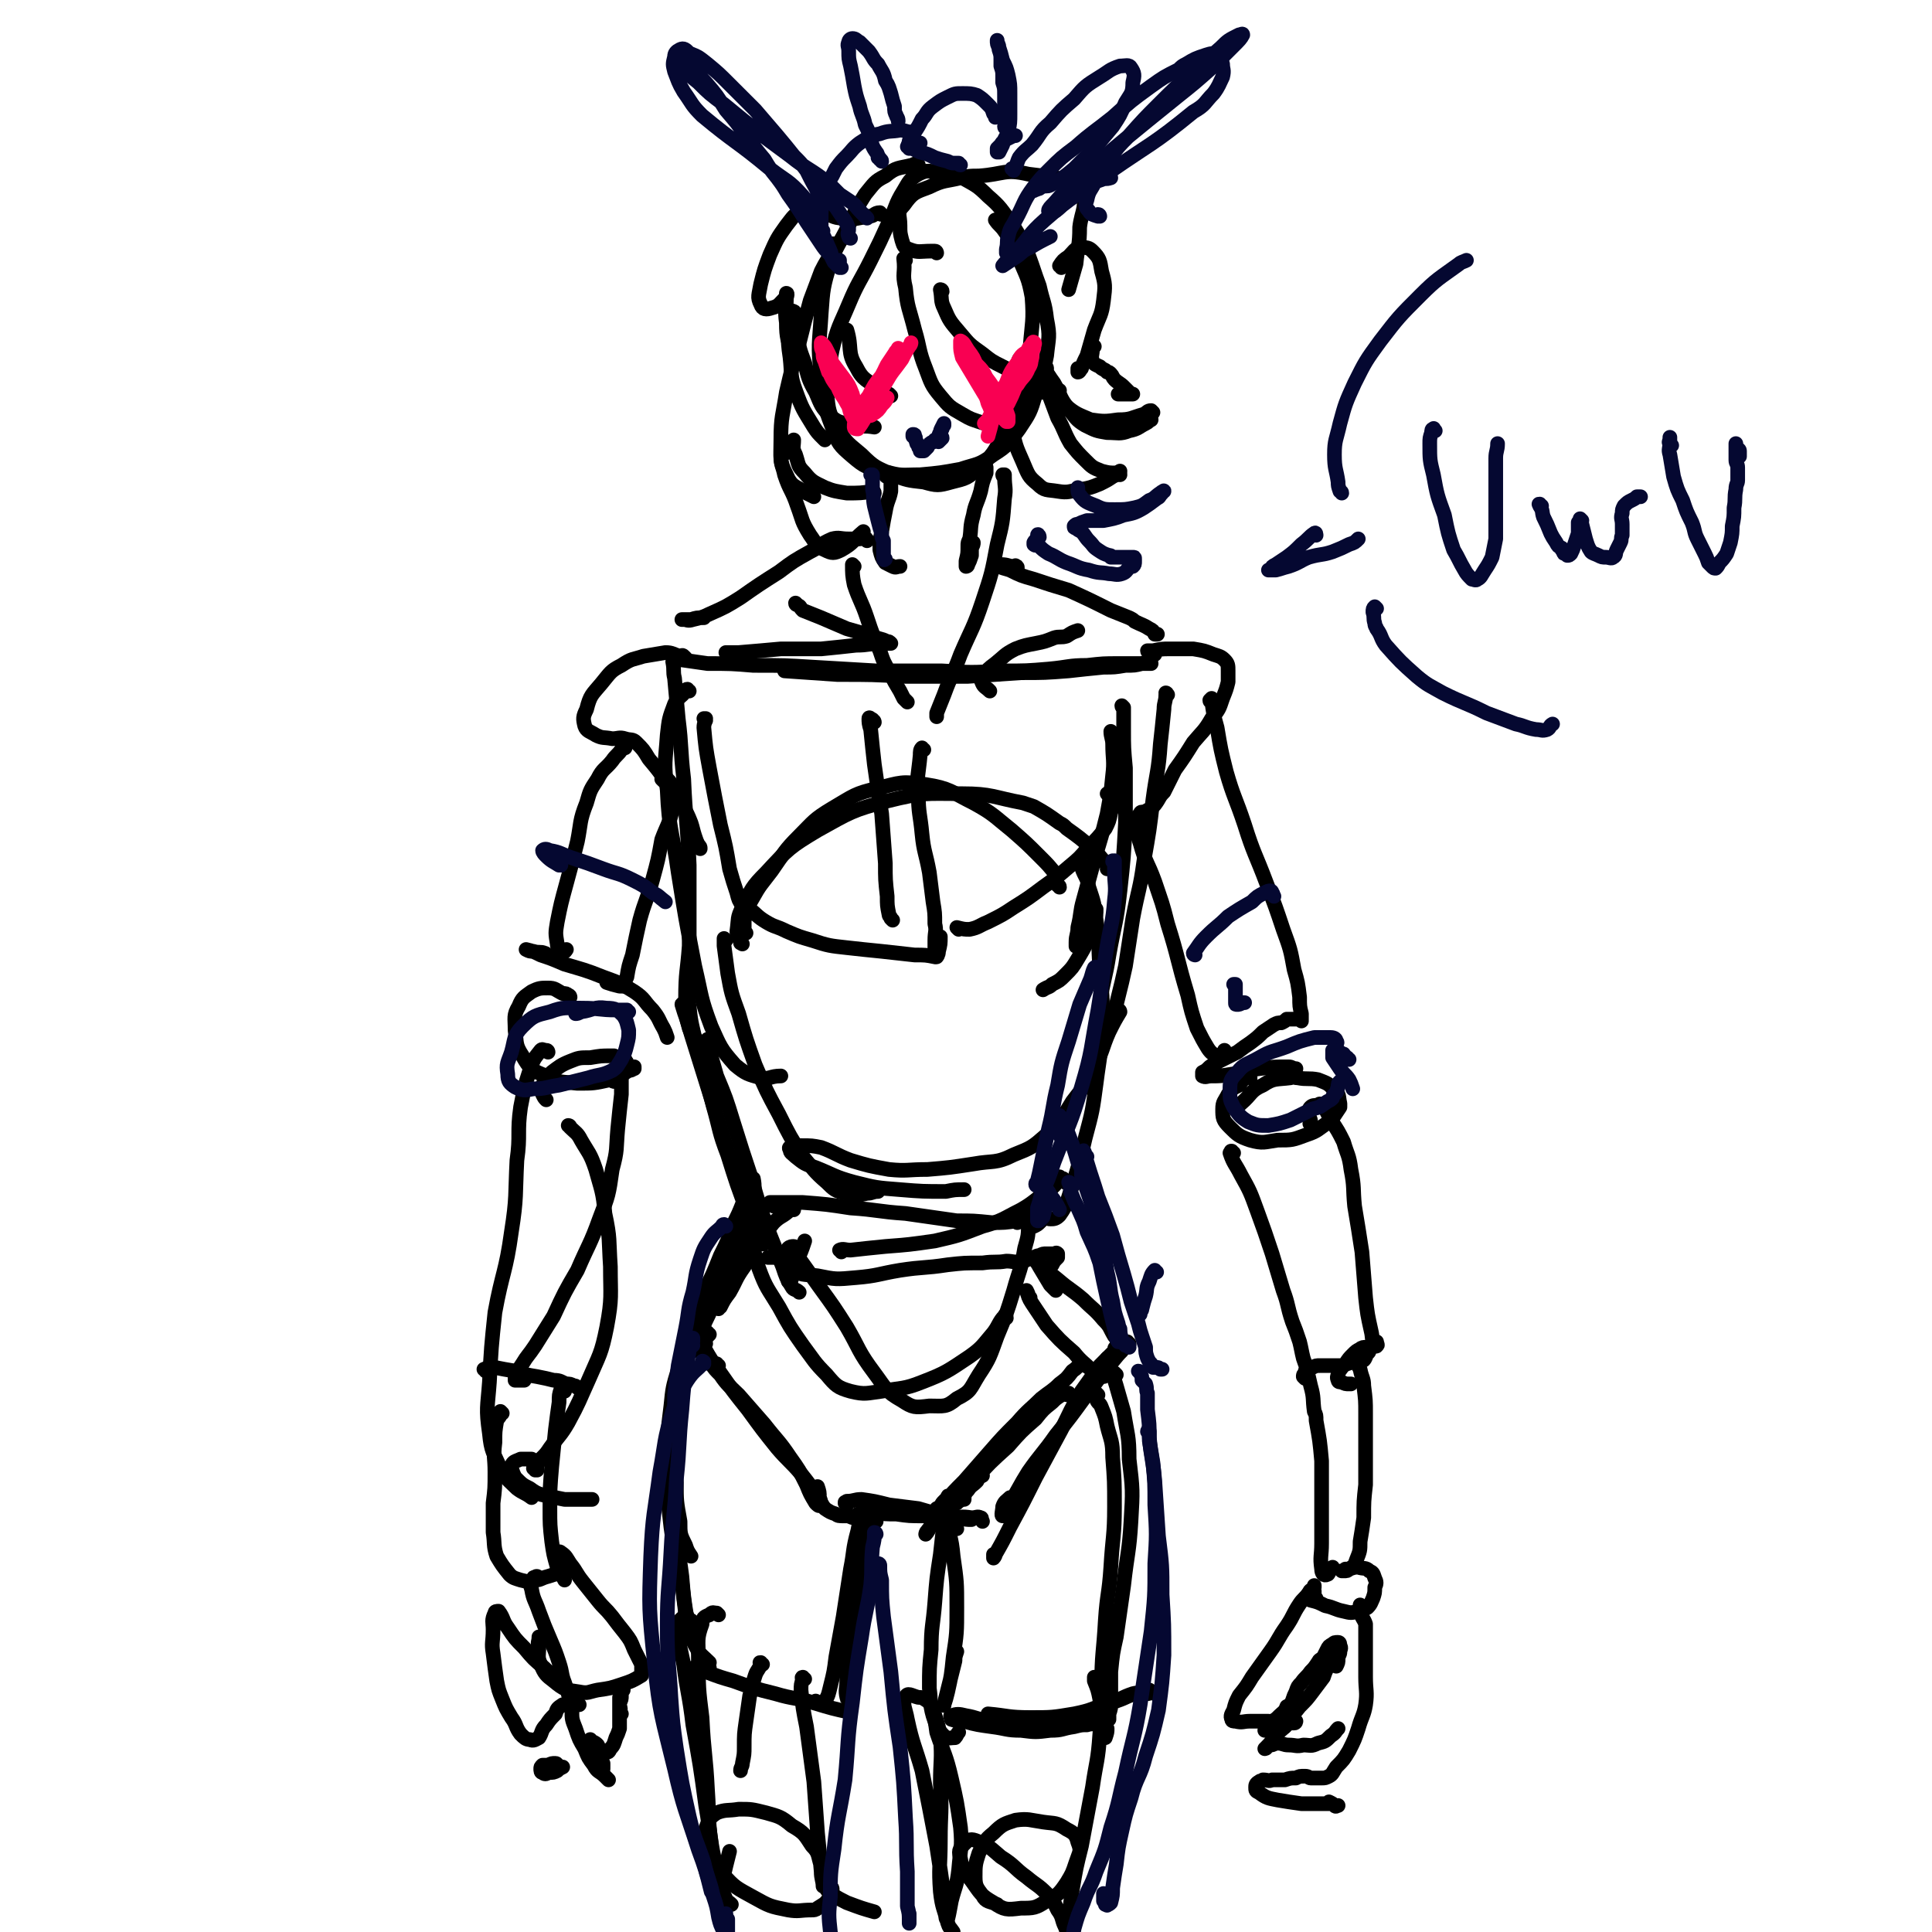 <svg viewBox='0 0 1054 1054' version='1.1' xmlns='http://www.w3.org/2000/svg' xmlns:xlink='http://www.w3.org/1999/xlink'><g fill='none' stroke='rgb(0,0,0)' stroke-width='8' stroke-linecap='round' stroke-linejoin='round'><path d='M501,90c0,0 -1,-1 -1,-1 0,0 1,1 0,1 0,0 -1,-1 -2,0 -8,2 -9,1 -15,6 -6,3 -6,4 -11,10 -5,8 -5,8 -9,17 -5,10 -6,10 -10,20 -4,14 -4,14 -5,28 -1,17 -2,17 0,34 1,14 1,15 6,28 3,9 4,10 11,16 7,6 8,6 17,8 10,3 10,2 20,2 11,-1 11,-1 22,-3 9,-3 10,-2 18,-8 8,-5 8,-6 14,-14 6,-9 6,-9 9,-19 4,-10 4,-11 6,-21 1,-10 2,-10 0,-20 -1,-9 -2,-9 -4,-18 -3,-8 -3,-9 -6,-17 -4,-9 -4,-9 -9,-17 -6,-8 -6,-9 -13,-15 -6,-6 -7,-6 -14,-10 -6,-3 -7,-3 -13,-3 -6,-1 -7,-1 -11,1 -5,3 -5,4 -8,9 -5,8 -4,9 -8,17 -5,11 -5,11 -10,21 -6,12 -7,12 -12,24 -5,12 -6,12 -9,25 -2,11 -3,11 -3,23 1,10 1,11 6,20 5,8 6,8 13,14 7,7 8,7 17,11 8,3 8,3 17,4 7,2 8,2 15,0 8,-2 9,-2 15,-8 8,-7 8,-8 13,-17 6,-10 6,-10 10,-22 4,-13 3,-13 5,-27 1,-13 2,-14 1,-27 -2,-11 -3,-11 -7,-21 -3,-8 -3,-8 -8,-15 -2,-3 -3,-3 -5,-6 '/><path d='M484,260c-1,0 -1,-1 -1,-1 0,0 0,0 0,0 1,0 1,-1 2,-1 0,1 1,1 1,3 0,3 0,3 0,7 -1,5 -2,5 -3,11 -1,5 -1,5 -2,11 -1,5 -1,5 -1,10 1,4 1,4 3,7 2,1 2,1 4,2 2,1 2,0 4,0 '/><path d='M538,257c0,0 -1,-1 -1,-1 0,0 1,0 1,0 0,0 0,-1 0,-1 0,1 0,1 0,3 -2,5 -2,5 -3,10 -2,7 -3,7 -4,13 -2,7 -1,7 -2,13 -1,2 -1,2 -1,4 0,4 0,4 -1,8 0,1 0,2 0,3 0,0 1,0 1,-1 1,-2 1,-2 2,-5 0,-2 0,-2 0,-4 1,-2 1,-2 1,-3 '/><path d='M473,295c0,-1 0,-1 -1,-1 -2,-1 -2,0 -3,0 -3,0 -3,0 -6,0 -5,0 -5,-1 -9,0 -7,3 -6,4 -12,7 -9,5 -9,5 -17,11 -11,7 -11,7 -21,14 -8,5 -8,5 -17,9 -4,2 -5,2 -9,3 -3,1 -3,0 -5,0 -1,0 -1,0 -1,0 2,0 3,0 5,0 3,-1 3,-1 7,-1 '/><path d='M555,310c0,-1 0,-1 -1,-1 0,-1 0,0 -1,0 -3,0 -3,-1 -7,-1 0,0 -1,1 -1,1 2,1 3,1 6,2 6,3 6,3 13,5 9,3 9,3 19,6 11,5 11,5 23,11 5,2 5,2 10,4 2,1 2,1 3,2 4,2 5,2 8,4 2,1 2,1 3,3 0,0 0,0 1,0 0,0 0,0 0,0 1,0 0,0 0,0 '/><path d='M369,360c0,-1 0,-1 -1,-1 0,-1 1,0 1,0 2,1 2,0 3,1 7,1 7,1 14,2 13,0 13,0 25,1 17,0 17,0 33,1 17,1 17,1 34,2 18,0 18,0 36,0 16,1 16,1 33,0 13,0 13,0 25,-1 11,-1 11,-2 21,-2 9,-1 9,-1 17,-1 6,0 6,0 13,0 2,-1 2,0 4,0 0,0 1,-1 1,0 -2,0 -3,0 -5,0 -4,1 -4,1 -9,1 -6,1 -6,1 -12,1 -10,1 -10,1 -19,2 -13,1 -13,1 -26,1 -14,1 -14,1 -29,2 -17,0 -17,0 -34,0 -18,-1 -18,-1 -37,-1 -14,-1 -14,-1 -29,-2 '/><path d='M368,362c0,-1 -1,-1 -1,-1 0,0 0,0 0,0 1,5 0,5 1,9 1,11 1,11 2,22 2,16 1,16 3,33 1,23 2,23 3,47 0,22 0,22 0,44 -1,14 -2,14 -2,29 0,8 0,9 2,16 2,5 3,5 7,9 2,2 2,1 5,3 0,0 0,0 1,0 '/><path d='M376,377c-1,0 -1,-1 -1,-1 -1,0 -1,1 -1,1 -3,4 -4,3 -6,7 -3,8 -3,8 -4,17 -1,15 -2,15 0,30 1,23 3,23 6,45 4,25 4,25 9,51 4,17 3,17 9,33 5,11 5,12 13,21 6,5 7,5 14,7 5,1 5,-1 11,-1 '/><path d='M613,386c0,0 -1,0 -1,-1 0,0 1,1 1,1 0,1 0,1 0,3 0,4 0,4 0,9 0,10 0,10 1,21 0,15 0,15 0,30 -1,18 -1,19 -3,37 -2,18 -3,18 -6,35 -2,13 -3,13 -5,26 -1,8 -1,8 -2,16 0,2 -1,4 -1,3 0,0 1,-2 2,-5 0,-1 0,-1 0,-3 '/><path d='M637,379c0,0 -1,-1 -1,-1 0,0 1,0 0,1 0,4 -1,4 -1,8 -1,10 -1,10 -2,19 -1,15 -2,15 -4,30 -2,17 -2,17 -5,34 -2,15 -3,15 -6,31 -2,13 -2,13 -4,26 -2,9 -2,9 -4,17 -1,4 -1,5 -3,9 0,1 -1,2 -2,2 -3,0 -3,-1 -6,-2 '/><path d='M405,515c0,0 0,0 -1,-1 0,0 0,1 0,0 -1,-3 -2,-3 -2,-6 1,-7 0,-7 3,-13 5,-10 5,-11 13,-19 12,-13 13,-14 28,-23 18,-10 19,-11 38,-16 20,-5 21,-4 41,-4 16,0 17,2 33,5 3,1 3,1 6,2 7,4 7,4 14,9 2,1 2,1 4,3 7,5 7,5 14,11 4,4 4,4 8,9 1,1 0,1 0,2 '/><path d='M578,484c0,-1 -1,-1 -1,-1 -1,-3 0,-3 -1,-6 -4,-5 -4,-5 -9,-10 -7,-7 -7,-7 -15,-14 -10,-8 -10,-9 -21,-15 -12,-6 -13,-8 -26,-10 -13,-2 -14,-1 -26,2 -13,3 -13,4 -25,11 -10,6 -10,7 -18,15 -8,8 -8,9 -15,19 -6,8 -6,7 -11,16 -3,5 -2,5 -4,11 0,3 0,3 0,5 0,1 0,1 0,2 1,0 1,0 1,0 0,0 0,0 0,0 '/><path d='M396,513c0,0 -1,0 -1,-1 0,0 0,1 0,1 0,1 0,2 0,3 1,7 1,8 2,15 2,11 2,11 6,22 4,14 4,14 9,28 6,14 6,14 13,27 6,12 6,12 13,23 6,7 6,8 13,14 4,4 5,5 11,6 5,2 6,1 11,0 3,0 3,-1 6,-1 '/><path d='M591,473c0,0 -1,-1 -1,-1 0,0 0,1 0,1 2,6 3,5 4,11 3,9 3,9 4,18 2,13 1,13 2,26 1,15 2,16 1,31 0,16 -1,16 -3,32 -2,15 -2,15 -6,30 -3,13 -3,13 -7,26 -3,8 -2,9 -7,16 -2,2 -3,2 -5,2 -2,0 -2,-1 -3,-3 '/><path d='M611,552c0,0 0,-1 -1,-1 0,0 1,0 1,1 -3,5 -3,5 -6,11 -4,9 -3,10 -8,19 -5,10 -5,10 -12,19 -6,10 -6,10 -14,18 -8,7 -8,7 -18,11 -10,5 -11,3 -22,5 -13,2 -13,2 -25,3 -11,0 -11,1 -21,0 -11,-2 -11,-2 -21,-5 -8,-3 -8,-4 -16,-7 -5,-1 -5,-1 -11,-1 -2,0 -3,0 -5,0 -1,1 -2,1 -1,2 0,2 1,2 3,4 5,4 5,4 11,6 10,4 10,5 21,8 12,3 12,3 25,4 12,1 13,1 25,1 5,-1 5,-1 10,-1 '/><path d='M374,359c-1,-1 -1,-1 -1,-1 -1,-1 -1,0 -2,0 -4,-1 -4,-2 -8,-2 -6,1 -6,1 -12,2 -6,2 -6,1 -12,5 -6,3 -6,4 -11,10 -5,6 -6,6 -8,14 -2,4 -2,5 -1,9 1,3 3,3 6,5 4,2 4,1 9,2 3,0 4,-1 7,0 3,1 4,0 6,2 4,4 4,4 7,9 5,6 5,6 10,13 4,6 4,6 8,12 3,5 3,5 5,10 1,3 1,4 2,7 1,3 1,3 2,5 1,1 1,1 1,2 '/><path d='M630,357c0,0 -1,-1 -1,-1 -1,-1 -3,0 -3,-1 0,0 2,0 3,0 5,-1 5,-1 9,-1 7,0 7,0 13,0 6,1 6,1 11,3 3,1 4,1 6,3 2,2 2,3 2,6 0,3 0,3 0,6 -1,4 -1,4 -3,9 -2,6 -2,6 -6,11 -4,7 -5,7 -10,13 -5,8 -5,8 -10,15 -3,6 -3,6 -6,12 -3,3 -2,3 -5,7 -1,1 -1,1 -2,2 -1,1 -1,1 -2,1 0,1 0,1 -1,2 '/><path d='M341,408c0,0 -1,-1 -1,-1 0,0 0,1 0,1 0,0 0,0 -1,1 -2,3 -3,3 -5,6 -4,5 -5,4 -8,10 -4,6 -4,6 -6,13 -4,10 -3,11 -5,21 -3,12 -3,12 -6,23 -3,11 -3,11 -5,21 -1,6 -1,6 0,12 0,2 1,3 2,4 1,1 1,1 2,0 1,0 0,-1 1,-1 '/><path d='M362,426c0,0 -1,-1 -1,-1 1,0 2,-1 3,0 2,2 2,2 3,5 1,5 1,6 0,11 -2,9 -3,9 -6,17 -2,11 -2,11 -5,22 -3,11 -4,11 -7,22 -2,9 -2,9 -4,19 -2,6 -2,6 -3,12 -1,2 -1,2 -2,5 0,0 0,0 0,0 -1,0 -1,0 -2,0 -4,-1 -4,-1 -7,-2 '/><path d='M298,521c0,0 0,-1 -1,-1 -2,-1 -3,0 -6,-1 -2,0 -2,0 -4,-1 0,0 0,0 0,0 4,1 4,1 8,3 6,2 6,2 13,5 10,3 11,3 21,7 8,3 9,3 17,8 6,4 5,5 10,10 4,5 3,5 6,10 1,2 1,2 2,5 '/><path d='M311,544c0,0 0,-1 -1,-1 -1,-1 -1,-1 -3,-1 -4,-2 -4,-3 -8,-3 -4,0 -5,0 -9,2 -4,3 -5,3 -7,8 -3,5 -2,6 -2,13 1,7 0,8 4,14 4,7 5,8 13,11 7,4 8,3 17,4 9,0 9,0 18,-2 5,-1 5,-2 10,-5 2,0 2,-1 3,-1 0,-1 0,-1 0,-1 -1,1 -1,1 -2,1 -3,1 -3,1 -5,2 -2,1 -2,1 -4,3 0,1 -1,1 -1,1 0,1 1,1 1,1 2,-1 2,-1 3,-3 2,-2 2,-2 3,-4 1,-1 1,-1 1,-3 0,0 0,0 0,0 0,-1 -1,-1 -1,-2 -1,0 -1,-1 -1,-1 -2,0 -3,0 -5,-1 -1,0 -1,0 -2,0 -5,0 -5,0 -11,1 -6,0 -6,0 -11,2 -5,2 -6,3 -10,6 -3,3 -3,3 -5,7 -1,2 0,3 0,5 1,2 1,2 2,3 '/><path d='M299,574c0,0 0,-1 -1,-1 0,0 0,0 0,0 -2,0 -2,-1 -3,0 -4,5 -4,5 -6,11 -3,9 -3,10 -5,20 -2,14 0,15 -2,29 -1,19 0,20 -3,39 -3,22 -5,22 -9,44 -2,19 -2,19 -3,38 -1,14 -2,14 0,28 1,10 2,10 6,19 3,6 4,6 9,11 4,3 4,2 8,5 '/><path d='M311,615c0,0 0,-1 -1,-1 0,0 1,0 1,1 3,3 4,3 6,7 4,7 5,7 8,16 3,11 4,12 5,24 3,14 2,14 3,29 0,16 1,17 -2,33 -3,15 -4,15 -10,29 -5,11 -5,12 -11,23 -4,7 -5,7 -10,14 -2,3 -2,3 -5,6 -1,2 -1,2 -3,3 0,1 -1,1 -1,2 0,0 1,0 1,1 0,0 1,0 1,0 0,-1 0,-1 0,-1 0,0 0,0 0,-1 0,0 0,-1 0,-1 -1,-2 -1,-2 -3,-3 0,0 0,0 -1,0 0,0 0,0 -1,0 0,0 0,0 0,0 -1,0 -1,0 -2,0 -1,0 -1,0 -2,0 -2,1 -3,1 -4,2 -1,1 -1,2 -1,3 1,3 1,3 2,5 4,4 4,4 8,6 4,3 5,3 9,4 5,1 5,1 10,2 5,0 5,0 10,0 3,0 3,0 5,0 '/><path d='M624,444c-1,0 -1,-1 -1,-1 -1,0 -1,1 -1,1 -1,1 -1,1 -1,1 -1,2 -1,2 -1,4 0,5 0,5 2,11 3,11 4,10 8,21 4,12 4,11 7,23 6,19 5,19 11,39 2,9 2,9 5,18 3,6 3,6 6,11 2,3 3,3 6,5 1,1 1,1 2,0 1,-1 0,-2 1,-4 '/><path d='M661,383c0,0 -1,0 -1,-1 0,0 1,-1 1,-1 0,0 0,1 0,1 1,7 1,8 3,15 2,12 2,12 5,24 4,14 5,14 10,29 5,16 6,16 12,32 5,13 5,13 9,25 4,11 4,11 6,22 2,7 2,7 3,15 0,5 0,5 1,9 0,2 0,2 0,4 0,0 0,0 0,0 -1,-1 -1,-1 -2,-1 -2,0 -2,0 -3,0 -2,0 -2,0 -3,0 -1,1 -1,1 -3,2 -2,0 -2,0 -4,1 -3,2 -3,2 -6,4 -3,3 -3,3 -7,6 -3,2 -3,2 -7,5 -4,2 -4,2 -8,4 -4,2 -4,2 -7,4 -2,2 -2,2 -4,3 0,1 0,2 0,2 2,1 2,0 5,0 5,0 5,0 11,-1 8,-1 7,-2 15,-3 8,-1 8,-1 16,-1 2,0 2,1 4,1 '/><path d='M682,588c0,0 0,-1 -1,-1 -3,2 -3,2 -5,5 -4,2 -4,2 -6,5 -2,4 -3,4 -3,8 0,5 0,6 4,10 4,4 5,5 11,7 7,2 8,1 15,0 8,0 8,0 16,-3 6,-2 6,-3 12,-7 2,0 2,-1 2,-2 2,-3 2,-3 4,-6 0,-1 0,-1 0,-2 -1,-4 0,-5 -3,-7 -3,-4 -4,-4 -9,-6 -5,-1 -6,0 -11,-1 -2,0 -3,-1 -4,0 -8,1 -9,0 -15,4 -7,3 -6,5 -12,10 -1,1 -1,1 -3,2 '/><path d='M716,614c-1,0 -1,-1 -1,-1 -1,0 0,0 0,-1 0,-2 -1,-2 -1,-5 0,-1 0,-2 1,-3 1,-1 2,-1 4,-1 1,-1 1,-1 2,0 3,3 3,4 5,8 4,6 4,6 7,12 2,7 3,7 4,15 2,10 1,10 2,20 2,12 2,12 4,25 1,12 1,12 2,25 1,9 1,9 3,18 1,4 0,4 2,8 0,0 1,1 1,0 1,0 0,-1 0,-2 '/><path d='M673,629c-1,0 -1,-1 -1,-1 -1,0 0,0 0,0 -1,1 -1,1 -1,1 2,6 3,6 6,12 5,9 5,9 9,20 4,11 4,11 8,23 3,10 3,10 6,20 3,8 2,8 5,17 2,5 2,5 4,11 1,4 1,5 2,9 1,3 1,3 2,5 0,1 0,1 0,1 1,0 1,0 1,0 1,-1 1,-1 2,-1 2,-1 2,-1 4,-1 3,0 3,0 6,0 0,0 0,0 1,0 2,0 2,0 5,0 3,-1 3,-1 6,-2 3,0 3,0 6,-1 1,-1 1,-2 2,-4 1,0 1,-1 1,-2 -1,0 -1,-1 -2,-1 -1,0 -2,0 -3,1 -2,1 -2,1 -4,3 -2,2 -2,2 -4,5 -2,2 -2,2 -4,5 0,2 -1,2 0,4 0,1 1,1 2,1 2,1 2,1 4,1 0,0 0,0 1,0 '/><path d='M712,752c0,0 -1,-1 -1,-1 0,-1 0,-1 1,-2 0,-1 0,-2 1,-1 1,3 1,4 2,8 2,7 1,7 2,14 1,2 1,2 1,5 2,11 2,11 3,22 0,12 0,12 0,24 0,10 0,10 0,21 0,7 -1,7 0,14 0,2 1,4 3,3 1,0 1,-2 3,-4 '/><path d='M740,743c0,0 -1,-1 -1,-1 0,0 0,0 1,1 1,2 1,2 2,4 1,5 2,5 2,9 1,8 1,8 1,15 0,10 0,10 0,19 0,10 0,10 0,20 -1,9 -1,9 -1,18 -1,7 -1,7 -2,13 0,5 0,5 -2,10 -1,3 -1,3 -4,5 -1,1 -1,1 -3,1 -1,0 -1,0 -1,0 0,0 0,0 0,0 0,0 0,0 0,0 1,0 1,0 2,-1 1,0 1,0 2,0 3,-1 3,-1 5,-1 3,1 4,0 6,2 2,1 2,1 3,4 1,2 1,3 0,5 0,3 0,3 -1,6 -1,2 -1,3 -3,5 -2,1 -2,2 -5,2 -4,1 -4,1 -8,0 -5,-1 -5,-2 -10,-3 -4,-2 -4,-2 -8,-3 -1,-1 -1,-1 -2,-1 -1,0 -1,0 -1,0 0,0 0,0 0,0 0,0 0,0 1,0 1,0 1,0 2,0 1,0 1,0 2,0 0,0 0,0 1,0 0,0 0,0 0,0 -1,-1 -1,-1 -1,-2 0,-1 0,-1 0,-2 -1,-1 -1,-1 0,-2 0,0 0,0 0,0 0,-1 0,-1 0,-1 0,0 0,1 0,1 -2,2 -2,1 -3,3 -2,3 -3,3 -5,6 -4,6 -3,6 -7,12 -5,7 -4,7 -9,14 -5,7 -5,7 -10,14 -3,5 -3,5 -7,10 -2,4 -2,4 -3,8 -1,2 -2,3 -1,5 0,1 1,1 2,1 4,1 4,0 8,0 5,0 5,0 10,0 5,1 5,1 9,1 2,0 2,0 5,0 0,0 0,0 0,0 1,0 1,-1 1,-1 -1,0 -1,0 -2,0 '/><path d='M701,942c0,0 -1,-1 -1,-1 0,0 0,1 0,1 -1,0 -2,0 -3,0 -2,1 -2,0 -4,1 -1,0 -1,0 -2,1 -1,0 -1,0 -1,0 0,0 0,-1 1,-1 1,-2 2,-2 3,-4 2,-1 2,-1 4,-3 2,-2 3,-2 4,-5 2,-1 2,-1 3,-3 1,-3 1,-3 2,-5 1,-3 1,-3 3,-5 2,-3 3,-3 5,-6 2,-2 2,-2 4,-5 1,-2 1,-1 3,-3 1,-2 1,-2 2,-4 1,-2 1,-2 3,-3 1,-1 1,-1 3,-1 1,0 1,1 1,2 1,1 0,2 0,3 0,2 -1,2 -1,4 0,2 0,2 -1,4 0,0 0,0 0,0 '/><path d='M727,904c0,0 -1,-1 -1,-1 0,0 0,1 0,1 0,2 0,2 -1,3 0,0 0,0 0,1 -2,4 -2,4 -3,7 -3,4 -3,4 -6,8 -3,4 -3,4 -7,8 -4,5 -4,5 -7,10 -4,4 -4,3 -7,7 -2,3 -2,3 -4,5 0,1 -1,1 -1,1 1,-1 1,-1 3,-2 2,0 2,-1 4,-1 3,0 3,1 6,1 4,0 4,1 8,0 4,0 4,1 8,-1 4,-1 4,-1 7,-4 3,-2 2,-2 4,-4 '/><path d='M743,877c-1,-1 -1,-1 -1,-1 0,-1 0,0 0,0 0,0 0,0 0,0 0,1 0,2 0,3 1,4 2,4 3,7 0,6 0,6 0,12 0,9 0,9 0,17 0,7 1,8 0,15 -1,6 -2,6 -4,13 -2,6 -2,6 -5,12 -3,5 -3,5 -7,9 -2,3 -2,4 -4,5 -2,1 -2,1 -4,1 -2,0 -2,0 -3,0 -1,0 -1,0 -3,0 -1,0 -1,-1 -3,-1 -3,0 -3,0 -5,1 -3,0 -3,0 -6,1 -4,0 -4,0 -7,0 -2,1 -2,0 -5,0 -1,1 -1,0 -2,1 -2,1 -2,2 -2,3 0,2 0,2 2,3 4,3 5,3 10,4 6,1 6,1 13,2 5,0 5,0 10,0 2,0 2,0 5,0 0,0 0,-1 0,-1 0,0 0,0 0,0 0,0 0,0 0,0 0,0 0,0 0,0 2,1 2,1 3,2 1,1 1,0 2,0 '/><path d='M338,590c-1,0 -2,0 -1,-1 0,0 0,-1 1,-1 0,-1 0,-1 1,-1 0,5 0,5 0,10 -1,9 -1,9 -2,19 -1,11 0,11 -3,22 -2,14 -2,14 -7,27 -5,14 -6,14 -12,28 -7,12 -7,12 -13,25 -5,8 -5,8 -10,16 -4,6 -4,5 -7,10 -2,3 -2,3 -4,7 0,1 0,1 0,2 0,0 0,0 0,0 0,0 0,0 1,0 1,0 1,0 3,0 0,0 0,0 1,0 '/><path d='M267,748c0,0 -1,0 -1,-1 0,0 -1,1 -1,1 0,-1 -1,-1 -1,-1 2,-1 3,-1 6,-1 5,1 5,1 11,2 6,2 6,2 12,3 5,1 5,1 9,2 4,0 4,1 7,2 2,0 2,0 4,1 1,0 1,0 2,1 '/><path d='M308,759c0,-1 0,-1 -1,-1 -1,-1 -1,-1 -1,0 -1,3 -1,3 -1,7 -1,7 -1,7 -2,15 -1,10 -1,10 -2,20 -1,12 -1,12 -1,23 0,9 0,9 1,18 1,7 1,7 3,14 1,3 2,3 4,7 '/><path d='M274,771c0,0 -1,-1 -1,-1 0,0 0,0 0,1 0,2 -1,2 -2,4 -1,6 -1,6 -1,12 -1,8 0,8 0,16 0,9 0,9 -1,17 0,8 0,8 0,16 1,6 0,7 2,13 3,5 3,5 7,10 2,2 3,2 6,3 4,1 4,1 8,0 3,0 3,-1 7,-2 3,-1 3,-1 7,-2 2,-1 2,-1 4,-2 '/><path d='M304,848c0,0 -1,-1 -1,-1 0,0 0,0 0,0 2,0 2,-1 3,0 3,2 3,3 5,6 4,5 3,5 7,10 4,5 4,5 8,10 4,5 4,4 8,9 3,4 3,4 7,9 3,4 3,4 5,9 2,4 2,4 4,8 0,1 0,2 0,3 0,1 0,1 0,2 0,0 0,1 0,1 -5,3 -5,3 -11,5 -6,2 -6,2 -13,3 -5,1 -5,2 -10,1 -7,-1 -8,-1 -14,-6 -4,-3 -5,-4 -7,-9 -2,-4 -1,-5 -1,-10 -1,-2 0,-2 0,-5 '/><path d='M294,861c-1,-1 -1,-1 -1,-1 -1,0 0,0 0,0 -1,1 -2,0 -2,1 -2,2 -2,3 -1,6 1,6 2,6 4,12 3,8 3,8 6,15 3,7 3,7 5,13 2,6 1,6 3,11 1,3 1,3 2,6 0,1 1,2 1,1 0,0 0,-1 -1,-2 -2,-3 -2,-3 -5,-5 -4,-4 -4,-4 -8,-8 -6,-5 -6,-5 -11,-11 -5,-5 -5,-5 -9,-11 -3,-4 -2,-5 -5,-9 -1,0 -2,0 -2,1 -2,4 -1,5 -1,9 0,7 -1,7 0,13 1,8 1,8 2,15 1,5 1,5 3,10 2,5 2,5 5,10 3,4 2,5 5,9 2,2 3,3 5,3 2,1 3,0 5,-1 2,-3 1,-4 4,-7 2,-3 2,-3 5,-6 1,-3 1,-3 4,-5 1,0 1,0 2,0 '/><path d='M339,935c0,0 -1,0 -1,-1 0,0 0,0 0,0 1,-2 0,-2 0,-5 1,-2 1,-2 1,-4 0,-1 0,-2 1,-3 0,0 -1,0 -1,1 0,2 0,1 -1,3 0,3 0,3 0,6 0,3 0,3 0,5 0,3 0,3 0,6 -1,3 -1,3 -2,5 -1,3 -1,4 -3,6 -1,2 -1,2 -3,2 -1,1 -1,0 -2,0 -1,-2 -1,-2 -2,-4 -1,-1 -1,-1 -3,-2 0,0 0,0 0,0 0,0 0,0 0,0 0,0 -1,0 -1,-1 0,0 0,1 1,1 0,0 0,0 0,0 0,0 0,0 0,0 1,2 1,2 2,3 1,1 1,1 1,2 1,1 1,2 1,4 0,0 0,0 1,1 0,2 0,2 1,4 0,0 0,1 0,1 0,0 0,0 0,-1 0,-1 0,-1 0,-2 '/><path d='M316,930c-1,0 -1,-1 -1,-1 -2,2 -2,2 -3,4 0,5 0,5 2,10 2,6 2,6 5,11 2,5 2,5 5,9 2,4 3,3 6,6 1,1 1,1 2,2 '/><path d='M304,963c0,0 0,-1 -1,-1 -2,0 -2,0 -4,1 -2,0 -2,0 -3,0 -1,1 -1,1 -1,2 0,1 0,2 1,2 1,1 2,1 3,0 3,0 3,0 5,-1 1,-1 1,-1 3,-2 '/><path d='M373,549c0,0 -1,-2 -1,-1 2,7 3,8 5,16 5,16 5,16 10,32 5,16 5,16 10,32 4,11 4,10 7,21 2,7 2,7 4,14 1,4 1,4 2,9 0,2 0,3 0,4 0,0 0,-2 0,-3 0,-3 -1,-3 -1,-5 '/><path d='M376,539c-1,0 -1,-1 -1,-1 -1,0 0,0 0,1 0,5 0,5 1,10 1,11 2,11 4,22 4,16 5,16 9,32 4,14 3,14 8,27 5,16 5,16 11,32 2,7 3,7 6,13 1,2 1,2 2,3 0,1 1,1 1,0 0,-2 0,-2 0,-5 -1,-4 -1,-4 -2,-8 -1,-6 -1,-6 -3,-12 -1,-5 0,-5 -1,-10 '/><path d='M387,568c0,0 -1,-1 -1,-1 0,0 1,0 1,1 0,2 -1,2 0,5 2,7 2,7 4,14 5,12 5,12 9,25 5,16 5,16 10,31 4,14 4,14 9,28 4,10 4,10 8,20 2,6 2,6 5,11 1,2 2,1 4,3 '/><path d='M422,658c0,-1 -1,-1 -1,-1 0,-1 0,0 0,0 0,0 -1,0 -1,-1 2,0 2,0 5,0 6,0 7,0 13,0 13,1 13,1 26,3 15,1 15,2 30,3 14,2 14,2 28,4 9,0 9,0 19,1 7,0 7,0 14,-1 5,0 5,-1 10,-1 2,0 3,-1 4,0 0,0 -1,1 -2,2 -1,1 -1,1 -3,2 '/><path d='M459,683c0,-1 -1,-1 -1,-1 2,-1 3,0 6,0 9,-1 9,-1 19,-2 13,-1 13,-1 27,-3 13,-3 13,-3 26,-8 11,-3 11,-4 21,-9 7,-4 7,-5 13,-9 3,-2 3,-2 5,-4 1,-1 1,-1 1,-2 0,-1 0,-1 1,-2 0,0 0,0 0,-1 0,0 0,0 1,0 1,1 1,1 2,1 0,1 0,0 1,1 0,0 0,0 0,1 0,0 0,0 1,0 '/><path d='M477,394c0,0 0,-1 -1,-1 0,-1 0,0 -1,-1 0,0 -1,-1 -1,0 0,2 0,3 1,6 1,10 1,10 2,19 2,14 2,14 4,27 1,14 1,14 2,27 0,9 0,9 1,18 0,5 0,5 1,10 0,1 1,1 1,2 0,0 0,0 1,1 '/><path d='M385,393c0,0 -1,-1 -1,-1 0,0 1,0 1,0 0,2 -1,2 -1,5 1,11 1,11 3,22 3,16 3,16 6,31 3,12 3,12 5,24 2,7 2,7 4,13 1,4 1,4 3,7 1,2 2,1 4,2 4,3 4,4 9,7 5,3 5,2 11,5 7,3 7,3 14,5 9,3 10,3 19,4 9,1 9,1 19,2 9,1 9,1 18,2 6,0 6,0 11,1 '/><path d='M504,409c-1,0 -1,-1 -1,-1 -1,1 -1,2 -1,4 -1,11 -2,11 -1,21 0,11 1,11 2,22 1,10 2,10 4,21 1,8 1,8 2,16 1,6 1,6 1,12 1,4 0,4 0,9 0,3 0,3 0,7 0,1 0,2 1,2 0,0 1,-1 1,-3 1,-4 1,-4 1,-8 '/><path d='M523,507c0,0 -1,-1 -1,-1 0,0 0,0 0,0 4,1 4,1 7,1 5,-1 5,-2 10,-4 8,-4 8,-4 14,-8 8,-5 8,-5 16,-11 7,-5 7,-5 14,-11 6,-5 6,-5 11,-11 5,-5 5,-5 9,-10 2,-4 2,-4 3,-9 1,-2 1,-3 1,-6 0,-1 0,-1 0,-3 0,-1 -1,-1 -1,-1 -1,-1 -1,-1 -1,0 -1,0 0,0 -1,0 0,0 0,0 0,0 '/><path d='M607,400c0,0 -1,-1 -1,-1 0,3 1,4 1,7 0,8 1,9 0,17 -1,10 -1,10 -3,21 -3,12 -3,12 -7,25 -3,11 -3,11 -6,22 -2,7 -1,7 -3,15 0,4 -1,4 -1,8 0,1 0,3 0,2 1,0 2,-1 3,-3 2,-3 2,-3 4,-7 1,-4 1,-4 2,-8 1,-1 1,-1 1,-2 0,0 1,0 1,0 0,3 0,3 -1,6 -1,5 -1,5 -3,10 -3,6 -3,6 -6,11 -3,5 -3,5 -7,9 -3,3 -3,3 -7,5 -2,2 -2,1 -5,3 '/><path d='M466,309c0,0 -1,-1 -1,-1 0,5 0,6 1,11 3,9 4,9 7,18 3,9 3,9 7,18 2,6 2,6 6,13 2,4 2,4 5,9 1,2 1,2 2,4 1,1 1,1 2,2 '/><path d='M548,260c0,0 -1,0 -1,-1 0,0 1,0 1,0 0,0 0,0 0,1 0,6 1,6 0,12 -1,13 -1,13 -4,25 -3,16 -3,16 -8,31 -5,15 -6,15 -12,29 -4,11 -5,11 -9,22 -2,5 -2,5 -4,10 0,1 0,1 0,2 '/><path d='M435,330c0,0 -1,0 -1,-1 0,0 1,1 1,1 2,1 1,1 3,3 5,2 5,2 10,4 7,3 7,3 14,6 7,2 7,2 14,4 4,2 4,1 8,3 1,0 1,0 2,1 0,0 0,0 0,0 -2,0 -2,0 -5,0 -7,0 -7,1 -14,1 -9,1 -9,1 -19,2 -11,0 -11,0 -22,0 -11,1 -11,1 -23,2 -3,0 -3,0 -7,0 '/><path d='M540,377c0,0 -1,-1 -1,-1 0,0 1,1 1,1 -2,-2 -3,-2 -4,-4 -1,-2 -1,-3 0,-4 3,-4 3,-4 7,-7 5,-4 5,-5 11,-8 5,-2 6,-2 11,-3 5,-1 5,-1 10,-3 3,-1 4,0 7,-1 3,-2 3,-2 6,-3 '/><path d='M436,694c-1,0 -1,-1 -1,-1 -1,-1 -1,-1 -2,-2 -2,-2 -1,-2 -4,-3 -2,-2 -2,-2 -5,-2 -2,0 -2,0 -4,0 0,0 0,0 -1,0 0,0 0,0 0,0 0,0 0,0 1,0 2,0 3,0 5,-1 1,0 1,0 2,0 '/><path d='M434,681c0,0 0,-1 -1,-1 -1,0 -2,0 -3,1 -1,2 -2,2 -2,4 0,3 0,5 3,7 6,4 7,3 15,4 10,2 10,2 21,1 12,-1 12,-2 24,-4 13,-2 13,-1 26,-3 9,-1 9,-1 19,-1 7,-1 7,0 13,-1 4,0 4,1 8,0 3,0 3,-1 6,-2 2,0 2,-1 4,-1 2,-1 2,-1 4,-1 1,0 1,0 2,0 1,0 1,0 1,0 0,0 0,0 1,0 0,0 0,0 0,0 1,0 1,-1 2,0 0,0 0,0 0,0 0,1 0,1 0,2 -2,2 -2,2 -3,4 '/><path d='M431,700c0,0 -1,-1 -1,-1 0,0 1,1 1,1 2,-5 1,-6 3,-11 3,-6 3,-6 5,-12 '/><path d='M433,660c0,0 -1,-1 -1,-1 -1,0 -1,1 -1,1 -4,4 -5,3 -9,7 -4,5 -4,5 -8,10 -5,7 -4,7 -8,14 -5,7 -4,7 -8,14 -3,4 -3,4 -5,8 -1,0 -1,1 -1,1 0,-1 0,-3 0,-5 1,-5 1,-5 3,-9 3,-6 3,-6 6,-12 4,-7 4,-7 7,-14 2,-5 2,-5 3,-10 1,-3 2,-3 2,-5 0,-1 -1,-1 -1,0 -3,3 -3,4 -5,8 -3,6 -3,6 -6,12 -3,7 -3,7 -6,14 -4,8 -3,8 -6,16 -2,6 -2,6 -5,12 0,1 -1,3 0,2 1,-3 2,-4 4,-9 3,-8 3,-8 6,-17 '/><path d='M408,653c0,0 -1,-1 -1,-1 0,0 1,0 1,0 -1,3 -2,3 -3,5 -2,5 -2,5 -5,11 -3,9 -3,9 -7,17 -4,10 -4,10 -9,20 -3,8 -3,8 -6,16 -2,4 -2,4 -2,8 -1,1 -1,2 0,2 1,1 1,0 2,0 3,-1 3,-1 5,-1 2,-1 2,0 3,-1 '/><path d='M392,745c0,0 -1,0 -1,-1 -1,0 -1,0 -2,0 0,0 0,-1 -1,-1 0,0 0,0 0,1 2,3 2,3 5,6 4,6 5,6 10,11 7,8 7,8 14,16 7,9 8,9 14,18 5,7 5,7 9,15 2,5 2,5 5,10 1,1 2,2 2,1 1,0 1,-2 0,-4 0,-3 0,-3 -1,-6 '/><path d='M385,733c0,0 -1,0 -1,-1 -1,-1 -1,-1 -1,-1 -1,-1 -2,-3 -2,-2 1,1 2,3 3,6 4,7 4,7 9,14 7,10 7,10 15,20 8,11 8,11 16,21 6,7 7,7 13,14 4,5 4,5 8,11 3,4 2,4 5,8 3,2 3,2 6,3 1,1 2,1 4,1 1,0 1,0 2,0 2,0 2,1 4,1 2,0 2,0 4,1 '/><path d='M470,828c0,-1 0,-1 -1,-1 0,-1 0,0 0,0 -1,0 -1,-1 -1,-1 0,0 1,0 2,-1 3,0 3,0 7,0 6,1 6,1 12,1 7,1 7,1 15,1 7,1 7,0 14,1 6,0 6,-1 12,0 3,0 3,-1 5,0 1,0 0,1 1,2 '/><path d='M462,821c0,0 -1,-1 -1,-1 0,-1 0,0 1,-1 4,0 4,-1 8,-1 7,1 7,1 15,3 8,1 8,1 16,2 7,2 7,2 13,4 5,1 5,1 10,1 3,1 3,1 6,1 '/><path d='M562,708c0,0 -1,-1 -1,-1 0,0 0,0 0,0 0,-1 0,-1 -1,-3 0,0 0,0 0,0 1,3 1,4 3,7 4,6 4,6 8,12 7,8 7,8 15,15 4,5 5,5 10,10 3,2 3,2 6,3 1,0 1,-1 2,-1 1,-2 0,-2 0,-4 0,-3 0,-3 0,-5 '/><path d='M576,704c0,0 -1,-1 -1,-1 -1,-1 -1,-1 -2,-2 -3,-5 -3,-5 -6,-10 -1,-2 -2,-3 -2,-3 0,0 1,1 2,2 5,4 5,4 10,8 7,6 7,5 14,11 6,6 6,5 11,11 4,4 3,4 6,9 2,2 1,2 2,4 1,1 1,1 1,2 1,0 1,0 1,0 '/><path d='M616,733c-1,0 -1,-1 -1,-1 -1,0 0,0 0,1 -1,2 -2,2 -3,4 -4,4 -4,5 -8,9 -6,8 -6,8 -12,16 -8,11 -8,11 -16,21 -7,10 -8,10 -15,20 -5,8 -5,9 -10,17 -2,3 -3,6 -4,7 -1,0 0,-3 0,-5 1,-3 2,-3 4,-5 '/><path d='M610,736c-1,-1 -1,-2 -1,-1 -1,0 -1,1 -1,2 -4,4 -4,4 -8,8 -5,7 -5,7 -10,14 -6,10 -6,11 -11,21 -7,13 -7,13 -14,26 -7,14 -7,14 -14,27 -4,8 -4,8 -8,15 0,1 -1,2 -1,2 0,0 0,-1 0,-2 '/><path d='M584,761c-1,0 -1,-1 -1,-1 -1,0 0,0 0,1 -2,0 -2,-1 -4,0 -3,2 -3,2 -5,4 -5,4 -5,4 -9,9 -8,7 -8,7 -15,15 -10,9 -10,9 -19,19 -8,8 -8,8 -17,17 -4,5 -4,5 -8,10 -1,1 -1,2 -1,2 1,-1 2,-3 3,-5 4,-3 3,-4 7,-7 3,-3 3,-3 7,-5 1,-1 1,-1 3,-2 0,0 0,0 0,0 1,0 1,0 1,0 0,0 0,0 0,-1 0,0 0,0 0,-1 1,-2 1,-2 2,-3 2,-3 2,-2 5,-5 1,-2 1,-2 3,-3 '/><path d='M592,745c0,-1 -1,-1 -1,-1 0,0 0,0 0,0 0,0 0,0 0,0 -1,-1 -1,-1 -1,0 -3,2 -2,2 -5,4 -3,4 -3,4 -7,7 -4,4 -5,4 -10,8 -6,6 -7,6 -13,13 -8,8 -8,8 -15,16 -7,8 -7,8 -14,16 -6,6 -6,6 -11,12 -2,2 -2,2 -4,3 0,1 0,1 0,1 0,-1 1,-1 2,-2 1,-2 1,-2 2,-3 1,-1 1,-1 2,-2 0,-1 0,-1 1,-1 0,0 0,0 0,0 0,0 0,0 -1,1 0,0 0,0 0,1 0,0 0,0 0,1 -1,0 -1,0 -1,1 0,1 0,1 -1,2 '/><path d='M434,687c0,0 0,0 -1,-1 0,0 0,0 0,0 0,-1 -1,-3 -1,-3 1,1 3,3 5,5 5,7 5,7 10,14 8,11 8,11 15,22 7,12 6,13 15,25 6,8 6,10 15,15 6,4 7,4 15,3 8,0 9,1 15,-4 8,-4 7,-5 12,-13 6,-9 6,-10 10,-21 5,-12 5,-12 9,-25 3,-11 4,-11 6,-23 2,-7 2,-7 2,-14 0,-2 -1,-3 -2,-3 -2,0 -2,1 -4,3 '/><path d='M549,719c0,-1 -1,-2 -1,-1 -3,3 -3,5 -6,9 -6,7 -6,8 -13,13 -12,8 -13,9 -26,14 -10,4 -11,3 -22,5 -8,1 -9,2 -17,0 -7,-2 -8,-3 -13,-9 -7,-7 -7,-8 -13,-16 -7,-10 -7,-10 -13,-21 -6,-10 -7,-10 -11,-21 -3,-9 -3,-10 -2,-19 0,-8 2,-8 5,-15 '/><path d='M381,737c0,0 0,-1 -1,-1 0,0 0,0 0,0 -1,0 -1,0 -3,0 0,0 -1,0 -1,0 -2,2 -2,3 -3,6 -2,7 -2,7 -3,14 -2,12 -1,12 -1,24 -1,14 -1,14 0,29 0,10 0,10 2,21 0,7 0,7 3,13 1,3 1,3 3,6 '/><path d='M387,728c-1,0 -1,-1 -1,-1 -2,0 -2,1 -3,2 -4,3 -4,2 -7,6 -4,5 -4,5 -6,12 -3,10 -3,10 -4,20 -2,16 -2,16 -2,31 0,17 0,18 2,35 2,15 3,15 6,30 1,9 1,9 2,17 1,2 1,2 2,4 0,0 0,0 1,0 '/><path d='M379,736c-1,0 -1,-1 -1,-1 -1,0 0,0 0,1 -2,3 -4,3 -5,6 -4,9 -3,9 -4,18 -2,15 -2,16 -2,31 0,18 0,18 1,36 1,17 2,17 4,33 1,12 1,12 3,24 2,8 1,8 5,15 2,4 3,4 7,8 '/><path d='M478,830c-1,0 -1,-1 -1,-1 -1,1 0,1 0,2 -2,4 -3,4 -4,8 -1,6 -1,7 -2,13 -2,8 -2,8 -3,15 -1,9 -1,9 -3,18 -1,8 -1,8 -2,16 -1,7 -1,7 -1,15 0,5 -1,6 0,10 0,1 0,0 1,-1 '/><path d='M476,822c0,0 -1,-1 -1,-1 0,0 0,0 0,0 -2,2 -3,1 -4,3 -2,5 -2,6 -3,11 -3,11 -2,11 -4,21 -2,13 -2,13 -4,26 -2,11 -2,11 -4,22 -1,8 -1,8 -3,16 -1,4 -1,5 -3,8 -1,1 -2,2 -3,1 -1,0 -1,0 -2,-1 '/><path d='M387,910c0,0 0,-1 -1,-1 -3,0 -3,0 -6,1 -1,0 -2,0 -2,0 2,1 4,1 7,2 8,3 8,3 15,5 11,4 11,4 23,7 10,3 11,2 21,5 10,3 10,3 19,5 '/><path d='M515,823c0,0 0,0 -1,-1 0,0 0,-1 0,-1 0,3 1,3 1,6 3,11 4,11 5,22 2,14 2,14 2,28 0,14 0,14 -2,27 -1,10 -1,10 -3,19 -1,4 -1,4 -2,7 0,1 0,0 0,0 1,-4 1,-4 2,-8 2,-8 2,-8 4,-16 0,-2 0,-2 1,-5 '/><path d='M522,834c0,-1 -1,-1 -1,-1 0,-1 0,-1 0,-2 -1,-4 -1,-4 -3,-8 -1,0 -1,-2 -1,-1 -1,3 -1,4 -2,8 -1,9 -1,9 -2,18 -2,13 -2,13 -3,26 -1,13 -2,13 -2,26 -1,10 -1,10 -1,21 1,7 0,8 2,15 2,6 2,7 6,11 1,2 3,1 6,1 1,-1 1,-2 2,-3 '/><path d='M599,761c0,0 -1,-1 -1,-1 0,0 0,0 0,0 0,2 0,2 0,3 1,3 2,2 3,5 2,5 2,5 3,10 2,8 3,8 3,17 1,13 1,13 1,27 0,16 -1,16 -2,33 -1,15 -2,14 -3,29 -1,18 -2,18 -2,36 0,12 0,12 0,24 1,2 1,2 2,4 0,0 0,0 0,0 1,-3 1,-3 1,-5 '/><path d='M609,750c0,0 -1,-1 -1,-1 0,0 0,1 0,1 0,0 -1,-1 -1,0 1,2 1,3 2,6 2,7 2,7 4,14 2,13 3,13 3,26 2,17 2,17 1,34 -1,17 -2,17 -4,35 -2,14 -2,14 -4,28 -2,9 -2,9 -3,19 0,5 0,5 0,10 0,4 0,4 0,7 0,3 0,3 -1,6 0,1 0,2 0,3 -1,0 -1,0 -2,1 -2,1 -2,1 -4,1 -3,1 -3,0 -6,1 -3,0 -3,0 -7,1 -7,1 -6,2 -13,2 -8,1 -8,1 -16,0 -8,0 -8,-1 -16,-2 -7,-1 -8,-1 -15,-3 -3,0 -4,0 -7,-1 0,-1 -1,-2 0,-2 3,-1 4,-1 8,0 6,1 6,2 13,3 9,2 9,3 18,3 10,1 10,0 19,-2 9,-2 9,-3 18,-6 7,-3 7,-3 14,-6 6,-2 6,-3 11,-4 3,-1 3,-1 7,-2 '/><path d='M630,924c0,0 0,0 -1,-1 -1,0 -2,1 -3,1 -4,0 -4,-1 -8,0 -6,2 -6,3 -13,5 -9,3 -9,4 -19,6 -12,2 -12,2 -24,2 -12,0 -12,-1 -23,-2 '/><path d='M494,142c0,-1 -1,-1 -1,-1 0,0 0,0 0,0 1,8 -1,8 1,16 1,11 2,11 5,23 3,10 2,11 6,21 3,8 3,9 8,15 5,6 5,6 12,10 5,3 6,3 12,5 5,1 5,1 9,2 1,0 1,0 3,0 '/><path d='M514,159c0,-1 -1,-1 -1,-1 0,0 0,0 0,0 1,5 0,6 2,10 3,7 3,7 9,14 5,6 5,6 12,11 5,4 5,4 11,7 6,3 6,3 11,6 5,2 5,2 9,3 1,1 1,1 2,1 '/><path d='M571,201c0,0 -1,-1 -1,-1 0,0 1,0 1,1 -1,0 -1,-1 -2,0 0,1 0,1 0,2 1,3 1,4 3,6 1,2 1,2 3,3 1,1 1,0 3,1 0,0 0,0 0,0 0,0 0,0 0,0 -3,0 -3,1 -6,1 -2,0 -2,0 -5,0 '/><path d='M455,134c0,0 0,0 -1,-1 0,0 1,0 1,0 0,1 0,2 -1,4 -3,6 -3,5 -6,11 -3,8 -3,8 -6,16 -3,11 -3,11 -6,23 -4,14 -4,14 -7,27 -2,13 -3,13 -3,26 0,10 -1,11 3,19 3,7 5,6 11,10 2,1 2,1 4,2 '/><path d='M450,240c0,0 -1,-1 -1,-1 -3,-3 -3,-3 -5,-6 -6,-10 -6,-9 -10,-20 -3,-8 -2,-9 -3,-18 -1,-7 -1,-7 -1,-15 0,-4 0,-4 1,-8 0,-2 1,-3 2,-2 1,0 0,1 0,2 1,5 1,5 2,10 1,8 1,8 4,16 2,8 2,9 6,16 3,7 3,8 8,13 5,4 5,3 12,5 6,1 6,0 12,1 '/><path d='M486,216c0,0 0,0 -1,-1 -3,-1 -3,-1 -6,-3 -6,-5 -8,-4 -12,-12 -5,-8 -2,-10 -5,-20 '/><path d='M560,205c0,0 0,0 -1,-1 0,0 1,0 0,-1 -1,-3 -1,-3 -2,-5 -1,-1 -1,-2 -1,-2 -1,2 -1,4 -2,7 -1,6 -2,5 -3,11 0,10 0,10 1,19 2,10 2,10 6,19 3,7 3,8 8,12 4,4 5,3 11,4 6,1 6,0 13,-1 5,-1 5,-1 10,-3 4,-2 4,-2 7,-4 2,-1 2,-1 4,-3 '/><path d='M611,259c0,0 -1,-1 -1,-1 -1,0 -1,0 -1,0 -4,0 -4,0 -8,-1 -5,-2 -5,-2 -9,-6 -4,-4 -4,-4 -8,-9 -4,-7 -3,-7 -7,-14 -3,-8 -3,-8 -6,-16 -2,-4 -2,-4 -3,-9 0,-1 0,-2 1,-2 3,3 3,4 6,8 4,7 3,8 8,14 4,5 4,6 9,9 6,3 6,3 12,4 6,0 7,1 12,-1 5,-1 5,-2 9,-4 2,-1 1,-1 3,-2 '/><path d='M629,225c0,0 -1,-1 -1,-1 -2,0 -2,1 -4,2 -7,2 -7,3 -14,3 -7,1 -8,1 -15,0 -7,-3 -8,-3 -14,-8 -6,-5 -6,-5 -10,-11 -2,-3 -1,-4 -2,-7 '/><path d='M429,247c0,-1 -1,-2 -1,-1 -1,0 -2,1 -2,3 0,5 1,5 2,10 3,9 4,8 7,17 3,8 2,8 7,16 3,4 3,6 8,8 4,2 5,2 9,0 7,-4 6,-5 12,-10 '/><path d='M477,269c0,-1 -1,-1 -1,-1 0,0 1,0 0,0 -6,1 -7,1 -14,1 -6,-1 -7,-1 -12,-3 -6,-3 -7,-3 -11,-8 -4,-4 -3,-4 -5,-10 -2,-4 -1,-4 -1,-8 '/><path d='M511,138c0,0 0,-1 -1,-1 -1,0 -1,0 -2,0 -6,0 -7,1 -12,-1 -3,-1 -3,-2 -4,-5 -1,-4 -1,-4 -1,-8 0,-6 -2,-7 2,-11 5,-7 6,-7 14,-10 8,-4 9,-3 17,-5 5,-1 5,-1 10,-1 14,-1 14,-4 27,-1 15,2 20,1 28,10 5,6 1,10 0,19 0,10 -1,10 -2,20 -2,7 -2,7 -4,14 '/><path d='M579,146c0,-1 -1,-1 -1,-1 2,-3 2,-3 5,-5 3,-3 3,-4 6,-5 4,0 5,0 7,2 4,4 4,5 5,11 2,7 2,8 1,16 -1,8 -2,8 -5,16 -2,7 -2,7 -4,14 -2,4 -2,4 -3,7 -1,1 -1,2 -2,2 0,-1 0,-1 0,-2 '/><path d='M597,189c0,0 -1,-1 -1,-1 0,1 0,1 0,2 0,4 -1,4 0,7 1,2 2,2 4,3 1,1 1,1 3,2 0,0 0,0 1,1 1,0 1,0 2,1 1,1 1,2 2,3 2,2 3,2 5,4 2,2 2,2 4,4 1,0 1,0 1,0 0,0 0,0 0,0 -4,0 -4,0 -8,0 '/><path d='M481,117c-1,0 -1,-1 -1,-1 -3,0 -3,2 -6,2 -7,1 -7,2 -14,1 -6,0 -6,-2 -12,-3 -5,-1 -5,-2 -10,-1 -5,2 -5,3 -9,8 -5,7 -5,7 -9,16 -3,8 -3,8 -5,16 -1,6 -2,7 0,11 1,3 3,3 6,2 4,-1 4,-2 7,-5 1,-1 1,-3 1,-3 1,0 0,2 0,3 0,6 -1,6 0,13 0,9 1,9 3,18 0,3 1,3 1,5 '/><path d='M416,908c-1,0 -1,-1 -1,-1 -1,0 0,0 0,1 -1,3 -2,3 -3,6 -2,6 -1,6 -3,11 -1,7 -1,7 -2,14 -1,7 -1,7 -1,14 0,4 0,4 -1,9 0,2 -1,2 -1,4 '/><path d='M392,881c0,0 -1,-1 -1,-1 -2,0 -2,-1 -4,1 -3,1 -4,2 -4,5 -3,8 -2,9 -2,18 0,17 0,17 2,33 1,20 2,20 3,40 1,14 0,14 2,29 0,8 0,8 2,15 1,2 2,4 3,4 2,-1 2,-3 3,-7 1,-4 1,-4 2,-8 '/><path d='M375,883c0,-1 -1,-1 -1,-1 -1,-1 -1,0 -1,0 -2,2 -3,2 -3,5 0,10 1,11 3,21 2,16 3,16 5,33 4,22 4,22 7,44 3,17 2,18 6,35 1,8 2,9 5,16 1,2 1,1 3,3 '/><path d='M439,916c-1,0 -1,0 -1,-1 -1,0 0,1 0,1 -1,3 -1,3 -1,6 1,10 1,10 3,20 2,15 2,15 4,30 1,14 1,14 2,28 1,10 1,10 2,21 0,4 1,5 1,8 1,0 1,-1 1,-2 0,-5 0,-5 -2,-9 -2,-6 -1,-7 -5,-11 -4,-6 -4,-7 -11,-11 -6,-5 -7,-5 -14,-7 -8,-2 -8,-2 -15,-2 -6,1 -7,0 -12,2 -3,2 -4,3 -5,6 -2,5 -2,6 0,11 2,8 2,9 8,16 7,8 8,8 17,13 9,5 9,5 19,7 6,1 6,0 13,0 1,0 2,0 3,-1 3,-2 4,-2 6,-5 2,-2 2,-2 2,-5 0,-1 0,-1 -1,-2 -1,-1 -1,-1 -2,-1 -1,0 -2,0 -1,1 1,2 1,2 3,4 5,3 5,3 9,5 8,3 8,3 15,5 '/><path d='M507,929c0,-1 -1,-1 -1,-1 -3,-2 -3,-2 -5,-2 -4,-1 -6,-3 -7,0 -2,4 0,6 1,12 3,14 4,14 8,28 4,20 4,20 8,41 2,13 2,13 4,27 0,6 0,6 1,12 0,1 1,2 1,1 1,-4 1,-5 2,-10 2,-8 3,-8 4,-17 1,-12 2,-12 1,-23 -2,-14 -2,-14 -5,-27 -3,-13 -4,-13 -8,-25 -1,-7 -1,-8 -2,-14 0,0 0,1 0,1 2,8 3,8 4,16 1,12 0,12 0,25 1,16 0,16 0,31 0,14 -1,15 0,28 1,9 2,9 4,17 1,3 1,2 3,5 '/><path d='M598,916c0,0 -1,-1 -1,-1 0,0 0,1 0,2 2,5 2,5 3,10 1,9 1,10 0,19 -1,15 -2,15 -4,29 -3,16 -3,16 -6,32 -3,12 -3,12 -5,24 -1,7 -1,8 -2,15 0,4 0,4 -1,8 0,1 0,2 0,1 0,0 0,-2 -1,-4 -2,-4 -1,-5 -4,-9 -2,-4 -2,-5 -6,-9 -5,-5 -5,-4 -11,-9 -7,-5 -6,-6 -14,-11 -6,-5 -6,-6 -14,-9 -3,-1 -4,0 -6,2 -3,3 -3,4 -2,8 1,6 2,7 6,12 5,7 5,8 12,12 6,4 7,4 15,3 7,0 8,0 14,-4 6,-3 7,-4 11,-10 3,-5 3,-5 5,-11 2,-6 3,-6 1,-11 -1,-4 -2,-5 -6,-7 -6,-4 -6,-3 -13,-4 -7,-1 -8,-2 -15,-1 -6,2 -7,2 -12,7 -5,4 -5,5 -8,11 -2,6 -2,7 -2,13 0,5 1,6 4,10 2,4 4,3 8,5 '/></g>
<g fill='none' stroke='rgb(249,0,82)' stroke-width='8' stroke-linecap='round' stroke-linejoin='round'><path d='M462,218c0,0 0,0 -1,-1 0,-1 0,-1 0,-2 -1,-1 -1,-1 -2,-3 0,0 0,0 -1,-1 -1,-2 -1,-2 -2,-4 -2,-2 -2,-2 -4,-4 -1,-3 -1,-3 -2,-6 -1,-2 -1,-2 -1,-5 -1,-2 -1,-2 -1,-4 0,0 0,-1 0,-1 2,2 2,2 3,4 2,4 2,4 3,7 3,4 3,4 6,8 3,4 3,4 5,9 1,4 1,4 2,8 1,3 1,3 2,5 0,1 0,2 0,3 0,0 0,0 0,1 -1,0 -1,0 -1,-1 -2,-2 -2,-2 -3,-4 -2,-3 -1,-4 -3,-7 -2,-4 -3,-4 -5,-9 -3,-4 -3,-4 -5,-9 -1,-3 -1,-3 -1,-6 0,-2 0,-2 0,-3 0,0 0,0 0,0 0,0 0,0 0,0 2,4 2,4 3,7 2,4 2,4 4,8 2,5 2,4 5,9 2,3 2,3 3,6 2,2 2,2 3,4 0,1 0,1 1,1 1,0 1,1 2,0 1,-2 1,-3 2,-5 2,-4 2,-4 3,-8 2,-4 2,-4 4,-8 1,-4 1,-4 3,-8 2,-3 2,-3 4,-6 1,-2 1,-1 2,-3 0,0 0,0 0,0 0,0 0,0 0,0 -1,2 -1,2 -2,4 -1,2 -1,2 -3,4 -2,3 -2,3 -4,7 -4,5 -4,5 -7,11 -4,5 -4,5 -6,11 -2,3 -2,4 -2,6 0,1 1,1 2,1 3,-4 3,-5 6,-9 4,-8 4,-8 9,-16 4,-7 4,-6 9,-13 2,-4 2,-4 4,-7 1,-1 1,-2 1,-2 0,0 0,1 -1,2 -2,3 -2,3 -4,6 -3,3 -3,3 -6,7 -3,4 -3,4 -5,8 -3,5 -2,5 -5,10 -1,3 -2,3 -2,6 0,1 1,1 2,0 3,-2 3,-2 5,-5 2,-2 2,-2 3,-4 '/><path d='M549,222c0,-1 0,-1 -1,-1 0,0 1,0 1,0 -1,1 -1,1 -2,2 -1,1 -1,1 -2,1 -1,1 -1,1 -2,1 0,0 -1,0 -1,-1 -1,-1 -1,-2 -1,-3 -1,-3 -1,-3 -2,-5 -2,-3 -2,-3 -3,-7 -2,-4 -1,-5 -3,-9 -2,-5 -2,-5 -5,-9 -2,-3 -2,-4 -4,-5 0,0 0,1 0,2 0,3 0,3 1,7 3,5 3,5 6,10 3,5 3,5 6,10 3,4 3,4 6,9 2,2 2,2 4,4 1,1 1,1 2,2 0,0 0,0 1,0 0,0 0,0 0,-1 0,-1 0,-1 0,-2 -1,-3 -1,-3 -2,-5 -2,-4 -2,-4 -4,-7 -3,-5 -3,-5 -6,-9 -2,-4 -2,-4 -5,-7 -1,-1 -1,-1 -3,-3 0,0 0,0 0,-1 0,0 0,0 0,0 0,2 0,2 0,4 1,3 1,3 3,6 1,4 1,4 3,8 2,4 2,3 3,7 1,2 1,2 2,5 0,1 0,1 1,2 1,0 1,0 1,0 2,0 2,0 3,-1 2,-2 2,-3 4,-6 2,-4 2,-4 4,-9 2,-4 1,-5 3,-9 2,-5 2,-5 3,-9 1,-3 1,-3 3,-5 0,-1 1,-2 1,-1 1,0 0,1 0,3 -1,2 -2,2 -3,4 -2,2 -2,3 -4,5 -2,4 -2,4 -5,7 -2,4 -2,4 -5,8 -2,3 -2,3 -4,7 -2,4 -2,4 -4,8 -1,1 -2,2 -2,2 1,1 2,0 4,-2 3,-4 3,-4 6,-8 3,-5 3,-5 6,-9 1,-1 1,-1 2,-2 3,-5 4,-4 6,-9 2,-3 1,-3 2,-6 0,-1 0,-2 0,-3 -1,-1 -2,-1 -3,0 -3,2 -3,2 -5,6 -4,5 -4,6 -6,11 -3,5 -3,6 -5,11 0,1 0,1 -1,3 -2,7 -2,8 -4,15 0,0 0,0 0,0 '/></g>
<g fill='none' stroke='rgb(5,8,49)' stroke-width='8' stroke-linecap='round' stroke-linejoin='round'><path d='M499,238c-1,0 -1,-1 -1,-1 0,0 0,1 0,1 0,0 0,-1 0,-1 0,0 0,0 0,0 0,0 0,0 0,0 1,0 1,0 1,1 1,1 0,2 1,3 0,1 0,1 1,2 0,1 0,1 1,2 0,1 0,1 0,1 1,0 1,0 2,0 1,-1 1,-1 2,-2 1,-2 1,-2 3,-3 1,0 1,0 1,-1 1,0 1,0 2,-1 0,-1 0,-2 1,-3 0,-1 0,-1 1,-3 1,-1 1,-1 1,-1 0,-1 0,-1 0,-1 0,0 0,0 0,0 0,0 0,0 0,0 -1,2 -1,2 -1,3 -1,1 -1,1 -1,3 0,1 1,1 1,2 -1,1 -1,1 -2,2 '/><path d='M476,260c0,0 0,-1 -1,-1 0,0 1,0 1,0 0,1 0,1 0,1 0,3 0,3 0,5 0,1 0,1 0,2 1,4 0,4 1,9 1,4 1,4 2,8 1,4 1,4 2,7 0,2 0,2 1,4 0,1 0,1 0,3 0,1 0,1 0,2 0,2 0,2 0,3 0,1 0,1 0,1 0,1 0,1 0,1 0,1 1,0 1,0 '/><path d='M674,538c0,0 -1,-1 -1,-1 0,0 1,0 1,0 0,4 0,4 0,8 0,1 0,1 0,2 0,1 0,1 1,1 1,0 1,0 3,-1 0,0 0,0 1,0 '/><path d='M652,521c0,0 -1,0 -1,-1 3,-4 3,-5 7,-9 6,-6 6,-5 12,-11 6,-4 6,-4 13,-8 3,-3 3,-3 7,-5 2,-1 2,-1 3,-1 1,0 1,1 1,1 1,1 0,1 1,2 '/><path d='M306,472c-1,0 -1,-1 -1,-1 -1,0 0,1 0,1 -3,-2 -4,-2 -7,-5 -1,-1 -2,-2 -2,-3 1,-1 2,-1 4,0 6,1 6,2 12,4 9,3 9,3 17,6 8,3 8,2 16,6 6,3 6,3 11,7 4,2 3,2 7,5 '/><path d='M608,471c0,-1 -1,-1 -1,-1 0,-1 0,0 1,0 0,0 0,-1 0,0 0,2 0,2 0,5 0,8 1,8 0,16 -1,13 -2,13 -4,25 -3,17 -2,17 -5,35 -4,21 -3,22 -9,42 -6,21 -7,20 -15,41 -3,9 -3,9 -7,18 -1,4 -1,4 -2,7 0,1 0,1 0,2 0,1 0,1 0,3 0,0 0,0 0,0 0,1 0,1 0,2 0,0 0,0 1,0 0,0 0,0 0,0 1,-1 1,-1 2,-2 1,-4 1,-4 2,-7 0,-1 0,-1 0,-2 '/><path d='M598,532c0,0 -1,0 -1,-1 0,0 1,1 1,1 0,-2 0,-2 0,-4 0,0 0,-1 -1,0 -1,2 -1,3 -2,6 -3,7 -3,7 -6,14 -3,10 -3,10 -6,20 -4,12 -4,12 -6,24 -3,12 -2,12 -5,24 -2,9 -2,9 -4,19 -1,5 -1,5 -2,9 0,1 -1,1 -1,2 0,1 1,1 1,1 2,1 2,0 4,1 2,2 2,2 3,4 3,4 3,4 5,8 '/><path d='M585,647c-1,0 -1,-1 -1,-1 0,0 0,0 0,0 0,-1 -1,-1 -1,-1 1,2 1,3 1,5 2,5 2,5 4,9 3,7 3,6 5,13 4,9 4,8 7,17 2,10 2,10 4,19 2,9 2,9 4,17 1,3 0,4 2,7 0,0 0,0 0,0 1,-3 1,-3 1,-7 '/><path d='M579,620c0,0 -1,0 -1,-1 0,-2 1,-2 0,-4 0,-3 0,-3 0,-6 0,0 0,-1 0,0 2,4 3,5 5,10 3,8 3,8 5,15 2,3 2,3 2,7 5,14 5,14 9,28 3,12 3,12 5,25 2,8 1,8 3,16 1,6 1,6 3,12 1,5 1,5 2,9 1,1 1,1 1,2 1,0 1,0 1,1 0,0 0,0 1,0 0,0 0,0 0,0 0,0 -1,-1 -1,-1 0,0 0,0 1,1 0,0 0,0 0,0 0,0 -1,-1 -1,-1 0,0 0,0 1,1 0,0 0,0 0,0 0,0 -1,-1 -1,-1 0,0 1,0 1,1 1,0 1,0 1,1 '/><path d='M593,631c0,0 -1,0 -1,-1 0,0 0,0 0,0 0,-1 -1,-3 -1,-2 1,1 1,3 2,6 3,10 3,9 6,19 4,10 4,10 8,21 3,11 3,11 6,21 2,7 2,7 4,15 2,6 2,6 4,12 1,4 1,4 2,7 1,3 1,3 2,6 0,3 0,3 1,6 1,2 1,2 2,3 0,1 0,1 1,2 1,0 1,0 2,0 1,0 1,0 2,1 0,0 0,0 1,0 '/><path d='M396,669c-1,0 -1,0 -1,-1 -1,0 -1,1 -1,1 -3,3 -4,3 -6,6 -4,6 -4,6 -6,12 -3,9 -2,9 -4,18 -3,10 -2,10 -4,20 -2,10 -2,10 -4,20 -1,8 -1,8 -2,16 0,4 0,4 0,7 '/><path d='M622,749c0,0 0,-1 -1,-1 0,0 1,1 1,1 1,2 1,2 1,4 1,1 1,1 2,2 1,3 0,3 1,5 0,5 0,5 0,9 1,8 1,8 1,15 1,12 2,12 3,24 1,15 1,15 2,30 2,16 2,16 2,32 1,16 1,16 1,33 -1,15 -1,15 -3,30 -3,13 -3,13 -7,25 -3,12 -5,11 -8,23 -3,9 -3,9 -5,18 -2,9 -2,9 -3,18 -1,6 -1,6 -2,13 0,4 0,4 -1,8 -1,1 -1,1 -2,1 0,1 0,0 -1,0 0,-1 0,-1 -1,-2 0,-1 0,-1 0,-2 0,0 0,0 0,-1 0,0 0,0 0,-1 '/><path d='M627,782c0,-1 -1,-1 -1,-1 0,-1 1,0 1,0 0,2 0,3 0,5 1,6 1,6 2,12 1,11 1,11 1,23 1,16 1,16 0,32 0,18 0,18 -2,37 -3,20 -3,20 -6,40 -3,18 -4,18 -8,37 -4,15 -3,15 -8,30 -3,12 -3,12 -8,24 -3,9 -4,8 -7,17 -3,7 -3,7 -5,14 -1,5 0,5 -1,10 -1,2 -1,2 -1,4 0,0 0,0 0,0 0,0 0,0 0,0 0,1 0,0 -1,0 0,0 1,0 1,0 0,-1 0,-1 0,-3 0,0 0,0 0,-1 '/><path d='M480,854c0,0 0,-1 -1,-1 0,0 1,1 1,1 0,4 0,4 1,8 0,10 0,10 1,20 2,15 2,15 4,30 2,21 2,21 5,41 2,19 2,19 3,39 1,14 0,14 1,29 0,10 0,10 0,19 1,4 1,4 1,8 0,1 0,2 0,1 0,-1 0,-2 0,-5 '/><path d='M478,837c0,0 0,-1 -1,-1 0,0 0,0 0,0 0,4 0,4 -1,8 -1,11 0,11 -1,21 -2,14 -3,14 -5,28 -3,18 -3,18 -5,36 -3,21 -2,21 -4,42 -3,19 -4,19 -6,38 -2,13 -2,13 -2,26 -1,9 -1,10 0,19 1,6 1,6 4,11 1,3 1,3 4,6 1,2 1,2 4,3 1,1 1,1 2,1 0,0 0,0 0,0 '/><path d='M378,734c0,0 0,-1 -1,-1 0,0 1,0 1,-1 0,-1 0,-2 0,-2 0,0 -1,1 -1,1 -1,6 -1,6 -2,12 -2,13 -2,13 -3,26 -2,19 -1,19 -3,38 -1,20 -2,20 -3,40 -1,20 -2,20 -2,40 0,20 1,20 2,39 1,14 1,14 3,28 3,19 3,19 7,37 3,13 4,13 8,25 2,9 3,9 5,18 2,6 2,6 3,12 1,4 1,4 3,8 0,1 0,1 1,2 1,0 1,0 1,-1 0,-4 0,-4 0,-8 -1,-1 -1,-1 -1,-3 '/><path d='M384,744c0,-1 -1,-1 -1,-1 0,-1 1,0 1,0 -4,5 -5,4 -9,10 -5,8 -5,8 -8,17 -5,16 -4,17 -7,33 -3,23 -4,23 -5,46 -1,29 -1,29 2,58 3,29 4,29 11,58 5,22 6,22 13,44 4,11 4,11 7,23 '/><path d='M718,292c0,0 0,-2 -1,-1 -3,2 -3,3 -7,6 -4,4 -4,4 -8,7 -3,2 -3,2 -6,4 -2,1 -2,1 -3,3 -1,0 -1,0 -1,0 1,0 2,0 4,0 4,-1 3,-1 7,-2 6,-2 6,-3 11,-5 7,-2 7,-1 13,-3 5,-2 5,-2 9,-4 3,-1 3,-1 5,-3 0,0 0,0 0,0 '/><path d='M732,269c0,-1 -1,-1 -1,-1 -1,-3 -1,-3 -1,-5 -1,-7 -2,-7 -2,-15 0,-8 1,-8 3,-17 3,-11 3,-11 8,-22 6,-12 6,-12 14,-23 10,-13 10,-13 22,-25 9,-9 10,-9 21,-17 1,-1 2,-1 4,-2 '/><path d='M751,332c0,0 -1,-1 -1,-1 -1,1 -1,1 -1,3 1,3 0,3 1,6 0,2 1,2 1,3 3,4 2,5 5,9 8,9 8,9 17,17 6,5 7,5 14,9 12,6 12,5 24,11 8,3 8,3 16,6 5,1 5,2 11,3 3,0 3,1 6,0 2,-1 1,-2 3,-3 '/><path d='M783,235c-1,-1 -1,-2 -1,-1 -1,0 -1,1 -1,2 -1,3 -1,3 -1,6 0,9 0,9 2,17 2,11 2,11 6,22 2,10 2,10 5,19 3,5 3,6 6,11 1,2 2,3 4,5 1,0 2,1 3,0 2,-1 2,-2 4,-5 2,-3 2,-3 4,-7 1,-5 1,-5 2,-10 0,-6 0,-6 0,-12 0,-8 0,-8 0,-16 0,-8 0,-8 0,-16 0,-4 1,-4 1,-8 '/><path d='M841,276c-1,0 -1,-1 -1,-1 -1,0 0,0 0,1 2,3 1,3 2,6 2,4 2,4 4,9 1,2 1,2 3,5 1,2 1,2 3,3 0,1 0,1 1,2 0,1 0,1 1,1 1,1 1,1 1,1 1,0 1,0 2,-1 1,-2 1,-2 2,-5 1,-3 1,-3 2,-6 0,-3 0,-3 0,-6 1,-1 1,-1 1,-2 0,0 1,1 1,1 0,1 -1,1 0,2 1,4 1,4 2,8 1,3 1,4 3,7 1,1 2,1 4,2 2,1 2,1 4,1 2,0 3,1 4,0 2,-1 1,-2 2,-4 1,-2 1,-2 2,-4 1,-2 0,-2 1,-4 0,-3 0,-3 0,-6 0,-3 -1,-3 0,-6 0,-2 0,-2 1,-4 2,-2 2,-2 4,-3 2,-1 2,-1 3,-2 1,0 1,0 2,0 '/><path d='M912,243c-1,0 -1,0 -1,-1 -1,-1 0,-1 0,-3 0,0 0,-1 0,0 0,0 0,1 0,2 0,4 -1,4 0,7 1,6 1,6 2,12 2,7 2,7 5,13 2,6 2,6 5,12 2,5 1,5 3,9 2,4 2,4 4,8 1,2 1,2 2,5 1,1 1,1 2,2 1,1 1,1 2,1 1,-1 1,-1 2,-3 2,-2 2,-2 4,-5 1,-3 1,-3 2,-6 1,-5 1,-5 1,-9 1,-5 1,-5 1,-10 1,-5 0,-5 1,-10 0,-3 1,-3 1,-5 0,-4 0,-4 0,-7 0,-2 -1,-2 -1,-4 0,-1 0,-1 0,-2 0,-1 0,-1 0,-2 0,-1 0,-1 0,-2 0,-1 0,-1 0,-2 0,0 0,0 0,-1 0,0 0,0 0,0 0,0 0,0 0,0 0,0 0,0 0,0 0,1 0,1 0,1 0,0 0,0 0,1 0,0 0,0 0,0 1,1 2,1 2,2 0,1 0,1 0,3 '/><path d='M729,577c-1,-1 -1,-1 -1,-1 -1,-1 0,0 0,0 0,-1 0,-1 0,-2 1,-2 1,-2 1,-4 0,-1 1,-1 0,-2 0,-1 -1,-2 -3,-2 -4,0 -5,0 -9,0 -8,2 -8,2 -15,5 -8,3 -8,2 -15,6 -7,4 -8,3 -12,8 -4,4 -4,5 -4,10 0,5 0,5 2,9 3,4 3,5 8,8 5,2 5,2 11,2 6,-1 6,-1 12,-3 6,-3 6,-3 12,-6 4,-1 4,-1 8,-4 2,-1 2,-1 3,-2 0,-1 0,-1 1,-2 0,0 0,0 0,0 0,0 0,0 0,0 1,-1 1,-1 1,-1 1,-1 0,-1 1,-3 0,-2 0,-2 1,-3 '/><path d='M736,578c0,0 -1,0 -1,-1 0,0 0,1 0,1 -1,-1 -1,-2 -2,-3 -1,0 -1,0 -2,-1 -1,0 -1,0 -3,-1 0,0 -1,0 -1,0 0,2 0,2 0,4 2,3 2,3 4,6 2,3 3,3 5,6 1,2 1,2 2,5 '/><path d='M343,552c-1,0 -1,0 -1,-1 -3,0 -3,0 -6,0 -9,0 -9,-1 -18,-1 -9,0 -10,-1 -18,2 -8,2 -9,2 -15,8 -5,5 -4,7 -6,14 -2,6 -3,6 -2,12 0,4 1,5 4,7 4,2 5,2 10,1 7,0 7,-1 14,-2 8,-2 8,-2 16,-4 6,-2 7,-1 13,-4 3,-2 3,-3 5,-6 2,-4 2,-4 3,-8 1,-4 1,-4 1,-8 -1,-4 -1,-5 -3,-8 -3,-3 -4,-4 -9,-4 -7,-1 -7,1 -14,2 -2,1 -2,1 -3,1 '/><path d='M464,130c0,0 -1,0 -1,-1 -1,-2 0,-2 0,-4 -1,-3 -1,-3 -3,-6 -2,-3 -2,-3 -4,-6 -2,-2 -2,-2 -3,-5 -2,-2 -2,-3 -1,-6 0,-3 0,-3 2,-6 1,-2 1,-2 2,-4 3,-4 3,-4 6,-7 3,-3 3,-4 7,-7 5,-3 5,-4 11,-5 5,-2 6,-1 11,-2 3,0 3,1 6,1 '/><path d='M496,81c0,0 0,-1 -1,-1 0,0 1,0 1,0 0,-1 0,-1 0,-3 2,-2 2,-2 3,-5 2,-3 2,-3 4,-7 3,-3 2,-4 6,-7 4,-3 4,-3 8,-5 4,-2 4,-2 8,-2 4,0 5,0 8,1 3,2 3,2 6,5 2,2 2,2 3,5 1,1 1,1 1,2 '/><path d='M549,70c0,0 -1,0 -1,-1 0,0 1,1 1,1 0,0 0,-1 0,-1 0,-1 0,-1 0,-3 0,0 0,0 0,0 0,-3 -1,-3 -1,-6 0,-3 0,-3 0,-6 0,-1 0,-1 0,-2 0,-4 0,-4 -1,-7 0,-1 0,-1 0,-3 0,-3 0,-3 -1,-6 0,-2 0,-2 0,-3 0,-3 0,-3 -1,-6 0,-2 0,-2 -1,-4 0,-1 0,-1 0,-1 0,0 0,0 0,0 0,2 0,2 1,4 1,3 1,3 2,7 2,4 2,4 3,8 1,5 1,5 1,10 0,6 0,6 0,11 0,5 0,5 -1,10 -1,3 -2,3 -3,7 -1,2 -1,2 -2,4 0,0 -1,0 -1,0 0,0 0,-1 0,-2 1,-1 1,-1 2,-2 1,-2 2,-2 3,-3 2,-1 2,-1 4,-2 0,0 0,0 1,0 '/><path d='M553,93c0,-1 -1,-1 -1,-1 0,0 1,0 1,0 0,0 0,-1 1,-1 1,-2 1,-3 2,-5 3,-4 4,-4 7,-7 5,-6 4,-7 10,-12 6,-7 6,-7 13,-13 6,-7 6,-7 14,-12 5,-3 5,-4 11,-6 3,0 5,-1 6,1 2,3 2,4 1,8 0,6 -1,6 -4,11 -3,7 -3,7 -7,13 -10,12 -10,12 -21,23 -6,5 -6,5 -13,9 -2,1 -2,0 -5,1 -1,1 -1,1 -2,1 -1,1 -1,0 -2,0 0,0 0,0 0,1 '/><path d='M481,88c0,-1 -1,-1 -1,-1 0,0 0,0 0,0 0,0 0,0 0,0 0,0 0,0 0,0 0,-1 0,-1 -1,-1 0,-1 0,-2 -1,-3 0,0 0,0 0,0 -2,-3 -2,-3 -3,-7 -1,-4 -1,-4 -3,-8 -1,-5 -2,-5 -3,-10 -2,-6 -2,-6 -3,-11 -1,-6 -1,-6 -2,-11 -1,-4 -1,-4 -1,-8 0,-3 -1,-3 0,-5 0,-1 1,-2 2,-2 2,0 2,1 4,2 2,2 2,2 5,5 3,4 2,4 5,7 2,4 3,4 4,9 2,3 2,4 3,7 1,4 1,4 2,7 0,3 0,3 1,5 0,1 1,1 1,3 '/><path d='M524,90c-1,0 -1,-1 -1,-1 -1,0 -1,0 -1,0 -3,0 -3,0 -5,-1 -4,-1 -4,-1 -7,-2 -4,-2 -4,-2 -8,-3 -2,-1 -3,-1 -5,-3 -1,-1 -2,-1 -1,-2 1,0 2,0 4,0 1,0 1,0 2,0 '/><path d='M567,293c0,-1 -1,-2 -1,-1 0,0 1,1 0,1 0,2 -1,1 -2,3 0,0 0,1 0,1 1,1 1,0 3,1 2,2 2,2 5,4 5,2 5,3 10,5 6,2 6,3 12,4 6,2 6,1 11,2 3,0 4,1 7,0 3,-1 2,-2 5,-4 1,0 1,0 1,0 1,-1 1,-1 1,-3 0,0 0,0 0,0 0,-1 0,-1 0,-1 0,-1 0,-1 -1,-1 -1,0 -1,0 -2,0 -2,0 -2,0 -4,0 0,0 0,0 -1,0 -2,0 -2,0 -5,0 0,-1 0,-1 -1,-1 -3,-1 -3,-1 -6,-3 -3,-2 -2,-2 -5,-5 -2,-2 -2,-3 -4,-5 -2,-1 -2,-1 -3,-2 -1,0 -1,0 -1,-1 1,-1 1,-1 2,-1 2,-1 2,-1 5,-2 4,0 5,0 9,0 5,-1 6,-1 11,-3 5,-1 6,-1 11,-4 3,-2 3,-2 7,-5 2,-1 1,-1 3,-3 1,-1 1,-2 1,-1 0,0 -1,0 -2,1 -3,2 -3,3 -6,4 -4,3 -4,3 -8,4 -5,1 -5,1 -11,1 -5,0 -6,0 -10,-2 -5,-2 -6,-2 -9,-6 -1,-1 -1,-2 -1,-4 '/><path d='M550,139c0,-1 -1,-1 -1,-1 0,-1 0,-1 0,-2 1,-4 0,-4 1,-7 1,-5 2,-5 4,-9 5,-9 4,-10 10,-18 4,-5 4,-5 8,-9 7,-7 7,-7 15,-13 9,-8 10,-8 20,-16 10,-9 10,-9 21,-17 7,-5 7,-5 15,-9 2,-2 2,-2 4,-3 5,-3 5,-3 11,-5 3,-1 4,-1 6,0 2,1 2,2 3,5 0,3 1,3 0,7 -2,4 -2,5 -5,9 -5,5 -4,6 -11,10 -22,18 -23,17 -46,33 -18,13 -19,12 -35,26 -9,8 -8,9 -16,18 -3,4 -4,3 -7,7 0,0 0,0 0,0 3,-2 3,-2 6,-4 5,-3 4,-4 9,-6 5,-3 5,-3 11,-6 '/><path d='M449,126c0,0 -1,0 -1,-1 0,0 0,0 0,-1 0,-4 0,-4 0,-7 0,-4 1,-4 -1,-8 -1,-6 -2,-6 -5,-12 -1,-2 -1,-2 -2,-4 -3,-4 -3,-4 -7,-8 -4,-5 -4,-5 -9,-11 -6,-7 -6,-7 -12,-14 -7,-7 -7,-7 -14,-14 -6,-6 -6,-6 -12,-11 -5,-4 -5,-4 -10,-6 -2,-2 -3,-3 -5,-2 -2,1 -3,2 -3,4 -1,4 -1,4 0,8 2,5 2,6 5,11 5,7 4,7 10,13 18,15 19,14 37,29 9,7 10,6 18,15 6,7 4,8 9,17 3,6 3,6 6,13 1,2 0,3 2,5 0,0 1,0 1,0 1,0 1,0 1,0 1,0 1,0 1,0 0,0 0,1 0,1 0,1 0,1 0,2 0,1 0,1 1,1 0,0 0,0 0,0 0,0 -1,-1 -1,-1 0,0 0,1 0,1 0,0 0,0 0,-1 -1,0 -1,0 -1,0 -1,-1 -1,-1 -2,-2 -1,-2 -1,-2 -2,-4 -3,-3 -3,-3 -5,-6 -4,-6 -4,-6 -8,-12 -5,-8 -5,-8 -10,-15 -3,-5 -3,-5 -6,-9 -4,-5 -4,-5 -7,-10 -5,-6 -5,-6 -10,-13 -5,-7 -5,-7 -11,-14 -5,-8 -5,-8 -11,-15 -4,-4 -4,-5 -9,-9 -1,-2 -2,-3 -3,-3 -1,0 -1,2 0,3 3,5 3,5 8,9 6,6 6,6 14,12 17,14 17,14 36,28 10,8 11,7 21,15 3,3 3,3 6,6 3,2 3,2 6,4 3,2 3,3 6,6 1,1 1,1 3,3 '/><path d='M600,118c0,0 0,-1 -1,-1 0,0 0,1 0,1 -3,-1 -4,-1 -5,-3 -2,-2 -2,-3 -1,-6 1,-5 2,-5 4,-9 0,-2 0,-2 2,-4 2,-5 2,-5 6,-9 5,-7 5,-7 11,-13 8,-9 8,-9 16,-17 9,-9 9,-9 18,-17 8,-7 8,-7 16,-14 4,-4 4,-4 10,-7 1,0 2,-1 2,0 -1,2 -2,3 -5,6 -6,6 -6,6 -12,12 -9,8 -9,8 -19,16 -26,21 -26,21 -52,43 -8,7 -8,7 -15,15 -2,2 -3,3 -3,4 1,1 2,1 4,0 4,-3 3,-4 8,-7 5,-4 5,-4 11,-7 3,-2 3,-2 6,-3 2,-1 2,0 5,-1 '/><path d='M631,694c-1,0 -1,-1 -1,-1 -2,2 -2,3 -3,6 -2,4 -1,4 -2,8 -1,3 -1,3 -2,7 0,1 -1,2 -2,3 0,0 0,0 1,0 '/></g>
</svg>